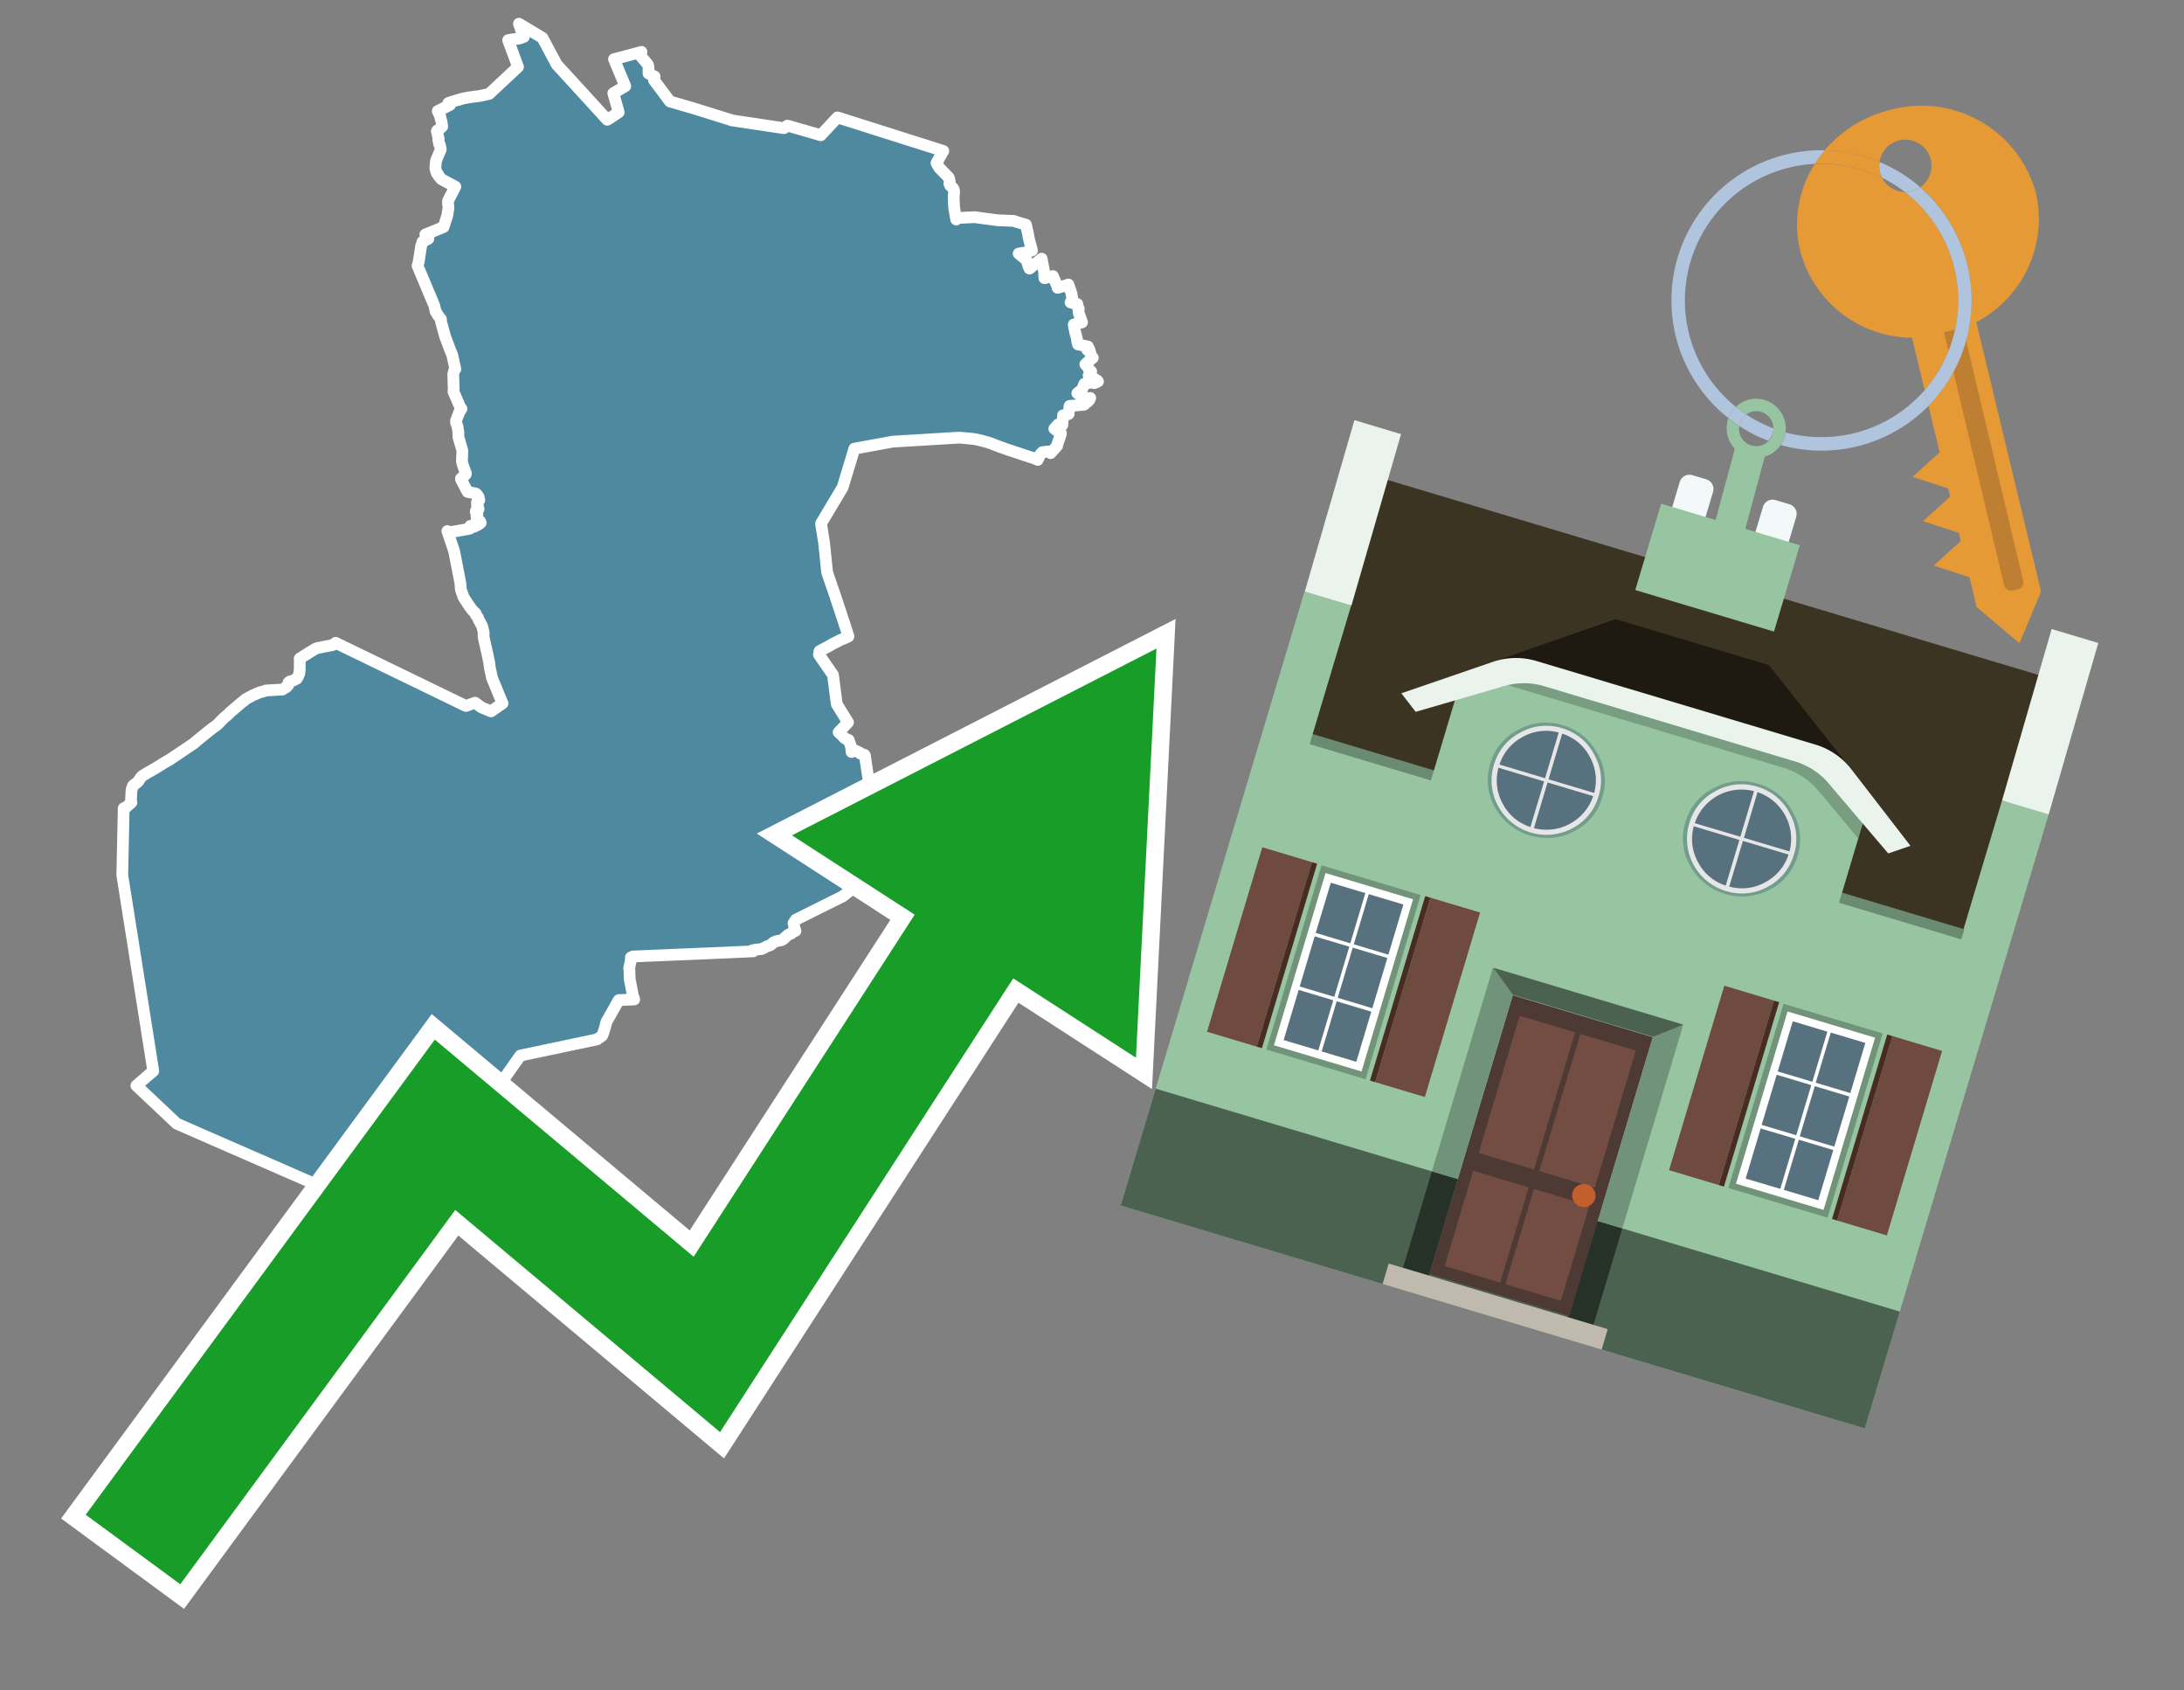 <svg id="Text" xmlns="http://www.w3.org/2000/svg" width="93.05" height="72" viewBox="0 0 93.05 72"><rect x="0" y="0" width="93.05" height="72" fill="#808080" stroke="none"/><polygon points="23.11,1.61 23.72,2.75 24.81,3.94 25.87,5.1 25.93,5.07 26.36,4.78 26.13,3.97 26.64,3.67 26.16,2.52 26.4,2.46 27.33,2.21 27.22,2.27 27.24,2.32 27.58,2.72 27.62,2.8 27.63,2.88 27.63,3.06 27.63,3.13 27.79,3.21 27.89,3.26 27.86,3.41 28.54,4.32 29.57,4.62 31.2,5.13 33.4,5.46 33.55,5.35 33.83,5.43 34.97,5.76 35.68,5 40.19,6.43 40.16,6.48 39.9,6.94 39.93,7 40.02,7.15 40.41,7.55 40.43,7.58 40.45,7.66 40.46,7.7 40.46,7.76 40.45,7.8 40.45,7.83 40.49,7.91 40.61,8.02 40.63,8.06 40.64,8.1 40.65,8.16 40.65,8.2 40.63,8.38 40.65,8.83 40.69,9.08 40.74,9.35 40.79,9.31 40.88,9.28 41.53,9.25 42.49,9.38 43.2,9.41 43.33,9.46 43.71,9.57 43.73,9.64 43.75,9.75 43.77,9.83 43.78,9.88 43.8,9.95 43.81,10.04 43.85,10.23 43.86,10.26 43.88,10.35 43.9,10.4 43.9,10.43 43.93,10.52 43.94,10.56 43.96,10.64 43.97,10.67 43.83,10.71 43.7,10.75 43.4,10.8 43.46,10.85 43.56,10.93 43.6,10.96 43.63,10.99 43.71,11.05 43.74,11.09 43.77,11.18 43.79,11.24 43.82,11.35 43.84,11.4 43.86,11.44 44.38,11.02 44.49,11.6 44.49,11.68 44.49,11.79 44.5,11.85 44.62,11.82 44.86,11.76 45.04,12.18 45.06,12.26 45.2,12.22 45.52,12.12 45.58,12.3 45.6,12.35 45.61,12.39 45.63,12.44 45.65,12.51 45.66,12.55 45.66,12.59 45.67,12.62 45.68,12.67 45.69,12.73 45.7,12.78 45.69,12.82 45.61,12.88 45.72,12.91 45.9,12.95 45.92,13.06 45.92,13.09 45.96,13.15 45.95,13.24 45.96,13.33 46.1,13.73 45.91,13.78 45.75,13.82 45.75,13.85 45.76,13.89 45.76,13.92 45.77,13.97 45.78,14 45.79,14.06 45.8,14.11 45.81,14.16 45.82,14.21 45.84,14.25 45.85,14.28 45.85,14.32 45.87,14.38 45.88,14.43 45.89,14.48 45.89,14.51 45.9,14.56 45.91,14.59 45.92,14.63 45.93,14.67 46.35,14.76 46.33,14.91 46.41,14.88 46.45,15.02 46.46,15.05 46.47,15.09 46.49,15.16 46.51,15.2 46.56,15.24 46.51,15.28 46.46,15.32 46.43,15.35 46.39,15.38 46.35,15.42 46.3,15.46 46.24,15.52 46.27,15.55 46.32,15.61 46.36,15.66 46.37,15.69 46.42,15.75 46.49,15.82 46.45,15.87 46.44,15.9 46.38,15.99 46.46,16.04 46.55,16.09 46.61,16.12 46.67,16.16 46.75,16.21 46.78,16.25 46.62,16.32 46.55,16.28 46.2,16.35 46.19,16.38 46.17,16.41 46.15,16.47 46.13,16.52 46.1,16.58 46.08,16.61 45.9,16.75 46,16.81 46.06,16.84 46.12,16.87 46.21,16.92 46.34,16.98 46.45,16.95 46.41,17.04 46.37,17.08 46.34,17.11 46.26,17.17 46.23,17.2 46.18,17.24 45.57,17.29 45.56,17.34 45.55,17.47 45.53,17.58 45.53,17.63 45.47,17.66 45.29,17.69 45.29,17.75 45.28,17.82 45.28,17.87 45.27,17.95 45.26,18.11 45.08,18.08 44.98,18.19 44.95,18.22 44.92,18.26 44.98,18.31 45.2,18.45 45.19,18.52 45.04,18.95 45.04,18.99 44.76,19.3 44.66,19.23 44.41,19.26 44.33,19.34 44.31,19.38 44.29,19.42 44.27,19.46 44.26,19.49 44.22,19.56 44.21,19.59 44.08,19.53 42.9,19.14 42.68,19.06 42.59,19.03 42.23,18.89 42.12,18.85 41.86,18.78 41.66,18.73 41.5,18.7 41.22,18.67 40.88,18.64 38.04,18.81 37.44,18.92 36.4,19.11 35.9,20.76 34.98,22.3 35.11,23.12 35.24,24.38 35.59,25.4 35.99,26.61 36.15,27.11 35.93,27.21 35.78,27.27 35.67,27.33 35.47,27.43 35.3,27.53 34.92,27.73 34.91,27.76 34.95,27.91 34.89,27.88 35.49,28.75 35.65,29.99 36.13,30.77 35.97,30.94 35.93,30.98 35.88,31.04 35.73,31.19 35.77,31.22 35.83,31.28 35.9,31.35 35.98,31.44 36.16,31.52 36.28,31.88 36.27,31.91 36.28,32.03 36.44,31.97 36.65,32.07 36.66,32.1 36.83,32.15 36.85,32.18 36.89,32.46 36.97,33 37.01,33.2 37.03,33.36 37.05,33.41 37.33,33.68 37.5,33.84 38.19,34.47 38.14,34.64 38.19,34.57 38.15,34.7 38.16,34.76 38.18,34.9 38.2,35.01 38.6,35.63 38.57,36.18 38.12,36.41 38.11,36.46 35.9,38.18 33.91,39.17 33.81,39.32 33.84,39.48 33.85,39.53 33.89,39.65 33.74,39.72 33.7,39.77 33.59,39.81 33.54,39.85 33.47,39.91 33.4,39.98 33.35,40.02 33.28,40.05 33.11,40.08 33,40.12 32.94,40.15 32.86,40.23 32.82,40.26 32.69,40.3 32.58,40.36 32.52,40.39 32.46,40.42 32.19,40.45 32.05,40.48 32.09,40.52 30.77,40.58 26.97,40.74 26.88,40.78 26.88,40.82 26.87,40.91 26.87,40.95 26.85,41.03 26.83,41.12 26.81,41.22 26.81,41.3 26.82,41.34 26.82,41.46 26.83,41.71 26.88,41.97 26.98,42.49 27.01,42.52 27.02,42.57 26.36,42.6 25.83,43.54 25.8,43.68 25.73,43.91 25.68,44.06 25.65,44.12 25.52,44.21 25.44,44.27 22.17,44.96 19.36,48.93 19.26,48.97 14.72,51 8.26,48.18 7.53,47.86 5.81,46.24 6.53,45.62 5.21,37.27 5.27,34.43 5.4,34.36 5.51,34.26 5.6,34.18 5.58,34.12 5.6,33.71 5.61,33.62 5.63,33.57 5.66,33.48 5.68,33.45 5.84,33.33 5.89,33.28 6,33.12 6.02,33.09 6.08,33.04 6.31,32.9 6.47,32.81 6.59,32.74 6.87,32.57 6.96,32.51 7.24,32.35 8.28,31.65 8.34,31.59 8.87,31.16 9.06,31.01 9.23,30.89 9.29,30.84 9.4,30.72 9.48,30.64 9.53,30.59 9.61,30.52 9.65,30.49 9.75,30.4 9.79,30.35 9.97,30.2 10.32,29.9 10.42,29.83 10.44,29.8 10.49,29.77 10.71,29.65 10.78,29.61 10.91,29.56 11.01,29.51 11.1,29.48 11.22,29.45 11.33,29.41 12.03,29.37 12.12,29.31 12.2,29.27 12.28,29.18 12.28,29.11 12.3,29.06 12.34,29.03 12.48,28.99 12.64,28.91 12.69,28.83 12.74,28.72 12.76,28.65 12.76,28.57 12.77,28.52 12.77,28.34 12.77,28.05 13.12,27.83 13.18,27.79 13.38,27.67 13.49,27.61 14.19,27.47 14.3,27.38 19.85,30.07 20.24,29.93 20.51,30.13 20.92,30.3 21.41,29.96 20.96,28.87 20.91,28.62 20.87,28.44 20.84,28.2 20.82,28.12 20.79,27.96 20.61,27.16 20.6,27.04 20.61,26.97 20.6,26.91 20.55,26.7 20.53,26.65 20.48,26.56 20.46,26.51 20.43,26.46 20.4,26.42 20.36,26.3 20.32,26.25 20.28,26.2 20.27,26.14 20.25,26.11 20.15,26.02 20.12,25.98 20.05,25.89 19.95,25.75 19.9,25.67 19.84,25.58 19.77,25.47 19.75,25.44 19.69,25.26 19.66,25.2 19.65,25.16 19.63,25.08 19.63,25.03 19.62,24.96 19.62,24.87 19.35,23.48 19.06,22.62 19.11,22.68 19.74,22.57 20.01,22.52 20.04,22.48 20.04,22.4 20.15,22.37 20.19,22.44 20.39,22.34 20.48,22.27 20.47,22.23 20.45,22.2 20.36,22.17 20.31,22.07 20.31,22.04 20.3,21.99 20.34,21.94 20.34,21.89 20.33,21.86 20.28,21.82 20.27,21.79 20.28,21.75 20.31,21.71 20.39,21.68 20.36,21.56 20.32,21.51 20.32,21.45 20.32,21.4 20.35,21.36 20.42,21.3 20.4,21.2 20.39,21.16 20.31,21.05 20.27,21.02 19.92,20.95 19.91,20.92 19.86,20.84 19.78,20.68 19.75,20.62 19.73,20.59 19.7,20.52 19.65,20.44 19.64,20.41 19.64,20.38 19.7,20.33 19.74,20.3 19.84,20.21 19.85,20.17 19.84,20.13 19.82,20.08 19.78,19.98 19.77,19.95 19.76,19.92 19.72,19.8 19.71,19.77 19.68,19.65 19.7,19.2 19.53,18.61 19.53,18.56 19.53,18.41 19.49,18.16 19.45,18.05 19.43,18.01 19.43,17.92 19.57,17.55 19.66,17.41 19.62,17.37 19.32,16.68 19.33,16.55 19.31,15.94 19.35,15.79 19.4,15.72 19.27,15.13 19.15,14.83 18.97,14.35 18.79,13.7 18.79,13.62 18.78,13.58 18.75,13.55 18.63,13.39 18.62,13.36 18.56,13.27 18.5,13.01 17.79,11.32 17.8,11.29 17.84,11.15 17.94,10.49 18,10.3 18.25,10.17 18.24,10.12 18.12,9.99 18.9,9.67 19.06,9.17 19.08,9.03 19.09,8.96 19.11,8.88 19.1,8.77 19.09,8.71 19.09,8.55 19.4,7.95 18.8,7.63 18.68,7.48 18.67,7.43 18.61,7.38 18.59,7.31 18.57,7.27 18.57,7.24 18.55,7.18 18.55,7.11 18.56,7.04 18.57,6.89 18.58,6.85 18.59,6.81 18.78,6.36 18.76,6.26 18.74,6.17 18.71,6.14 18.7,6.11 18.7,6.08 18.69,6.03 18.68,5.98 18.67,5.94 18.69,5.91 18.68,5.87 18.67,5.83 18.66,5.79 18.64,5.72 18.64,5.69 18.63,5.64 18.61,5.6 18.62,5.57 18.66,5.54 18.71,5.51 18.84,5.39 18.83,5.31 18.82,5.27 18.82,5.24 18.81,5.18 18.77,5.03 18.75,4.96 18.75,4.93 18.73,4.9 18.65,4.73 19.17,4.47 19.1,4.39 19.18,4.36 19.43,4.28 19.55,4.25 19.64,4.22 19.76,4.19 19.97,4.15 20.19,4.12 20.42,4.09 20.57,4.06 20.7,4.03 20.84,4 22.07,2.85 21.65,1.71 21.81,1.68 22.13,1.64 22.32,1.57 22.24,1.39 22.11,1.01 " fill="#4e89a0" stroke="#fff" stroke-linejoin="round" stroke-width="0.5"/><polygon points="49.272 27.624 33.741 35.58 38.97 38.959 29.553 53.529 18.525 44.281 3.652 64.518 7.681 67.479 19.396 51.538 30.678 60.999 43.169 41.673 48.398 45.053 49.272 27.624" fill="none" stroke="#fff" stroke-miterlimit="10" stroke-width="1.5"/><polygon points="49.272 27.624 33.741 35.58 38.97 38.959 29.553 53.529 18.525 44.281 3.652 64.518 7.681 67.479 19.396 51.538 30.678 60.999 43.169 41.673 48.398 45.053 49.272 27.624" fill="#179d28"/><path d="M80.19,7.577a1.16,1.16,0,0,1-.094-.251,1.114,1.114,0,0,1-.018-.429A6.367,6.367,0,0,0,77.743,6.4a5.269,5.269,0,0,0-.423.577c.1,0,.192-.007.288-.007A5.794,5.794,0,0,1,80.19,7.577Z" fill="#e69a35"/><path d="M77.608,6.4A6.394,6.394,0,0,0,73.64,17.81a1.26,1.26,0,0,1,.317-.48A5.821,5.821,0,0,1,77.32,6.981a5.269,5.269,0,0,1,.423-.577Z" fill="#b0c4de"/><path d="M84.2,13.72a4.962,4.962,0,0,0,2.545-5.48,5.047,5.047,0,0,0-6.179-3.566A5.322,5.322,0,0,0,77.743,6.4a6.367,6.367,0,0,1,2.335.493,1.114,1.114,0,1,1,1.736,1.084,6.392,6.392,0,0,1,.347,9.3l.479,1.985-.438.4-.716.648.92.3.6.2.082.341-.438.4-.716.648.92.3.605.2.082.341-.438.4-.716.649.92.3.605.2.307,1.274,1.821,1.534.921-2.2Z" fill="#e69a35"/><path d="M81.154,8.179a1.115,1.115,0,0,1-.964-.6,5.794,5.794,0,0,0-2.582-.6c-.1,0-.192,0-.288.007a4.783,4.783,0,0,0-.625,3.685,4.962,4.962,0,0,0,4.765,3.715L82,16.617a5.82,5.82,0,0,0-.846-8.438Z" fill="#e69a35"/><path d="M74.1,18.142a6.386,6.386,0,0,0,1.232.63.73.73,0,0,0,.224-.527h0a5.783,5.783,0,0,1-1.159-.593A.733.733,0,0,0,74.1,18.142Z" fill="#b0c4de"/><path d="M74.4,17.652q-.228-.152-.44-.322a1.26,1.26,0,0,0-.317.48c.148.117.3.228.46.332A.733.733,0,0,1,74.4,17.652Z" fill="#b0c4de"/><path d="M74.824,16.984a1.257,1.257,0,0,0-.867.346c.141.114.288.222.44.322a.731.731,0,0,1,1.159.593h0a.732.732,0,1,1-1.463,0,.7.7,0,0,1,.007-.1c-.158-.1-.312-.215-.46-.332a1.258,1.258,0,0,0,.273,1.3l-.979,3.635,1.275.341.98-3.639a1.266,1.266,0,0,0,.681-.5,1.249,1.249,0,0,0,.2-.538,1.328,1.328,0,0,0,.012-.168A1.262,1.262,0,0,0,74.824,16.984Z" fill="#97c4a1"/><path d="M85.974,25.1l-.226.053a.3.3,0,0,1-.362-.223l-2.56-10.777.81-.193L86.2,24.736A.3.3,0,0,1,85.974,25.1Z" fill="#bf7f32"/><path d="M80.1,7.326a1.16,1.16,0,0,0,.094.251,5.833,5.833,0,0,1,.964.6,1.137,1.137,0,0,0,.287-.031,1.108,1.108,0,0,0,.373-.167A6.371,6.371,0,0,0,80.078,6.9,1.114,1.114,0,0,0,80.1,7.326Z" fill="#b0c4de"/><path d="M77.608,18.618a5.836,5.836,0,0,1-1.534-.2,1.24,1.24,0,0,1-.2.537,6.4,6.4,0,0,0,6.291-1.666L82,16.617A5.807,5.807,0,0,1,77.608,18.618Z" fill="#b0c4de"/><path d="M81.814,7.981a1.108,1.108,0,0,1-.373.167,1.137,1.137,0,0,1-.287.031A5.82,5.82,0,0,1,82,16.617l.161.667a6.392,6.392,0,0,0-.347-9.3Z" fill="#b0c4de"/><polygon points="83.79 39.753 55.78 31.364 58.988 20.404 86.964 28.783 83.79 39.753 83.79 39.753" fill="#3c3422" fill-rule="evenodd"/><polygon points="81.705 53.32 87.284 34.692 85.297 34.097 83.656 39.575 55.926 31.269 57.567 25.791 55.579 25.196 47.746 51.348 79.451 60.844 81.705 53.32" fill="#97c4a1" fill-rule="evenodd"/><rect x="69.522" y="21.148" width="0.444" height="28.983" transform="translate(15.592 92.226) rotate(-73.326)" opacity="0.3"/><polygon points="87.284 34.692 85.297 34.097 87.411 26.793 89.398 27.388 87.284 34.692 87.284 34.692" fill="#eaf3ec" fill-rule="evenodd"/><polygon points="57.578 25.794 55.591 25.199 57.705 17.896 59.692 18.491 57.578 25.794 57.578 25.794" fill="#eaf3ec" fill-rule="evenodd"/><polygon points="79.451 60.844 80.943 55.865 49.238 46.369 47.747 51.348 79.451 60.844 79.451 60.844" fill="#4c6251" fill-rule="evenodd"/><path d="M71.566,20.528l-.522,1.743,1.418.425.523-1.744a.432.432,0,0,0-.289-.536l-.593-.177A.431.431,0,0,0,71.566,20.528Z" fill="#f3f9f8" fill-rule="evenodd"/><path d="M75.111,21.589l-.522,1.743,1.418.425.522-1.743a.43.43,0,0,0-.289-.536l-.593-.178A.43.43,0,0,0,75.111,21.589Z" fill="#f3f9f8" fill-rule="evenodd"/><polygon points="75.368 28.329 68.829 26.37 63.807 28.121 78.733 32.591 75.368 28.329" fill="#1e1a11"/><polygon points="78.248 32.422 64.442 28.287 62.236 28.998 60.064 36.247 77.453 41.455 79.651 34.116 78.248 32.422" fill="#97c4a1"/><path d="M77.74,32.516S65.088,28.725,65,28.7l-.938.43,11.892,3.562a3.175,3.175,0,0,1,1.532,1l1.685,2.02.327-1.09Z" fill-rule="evenodd" opacity="0.2"/><path d="M77.35,31.716,65.458,28.154a3.041,3.041,0,0,0-1.854.037l-3.9,1.339.611.79,3.626-1.054a3.045,3.045,0,0,1,1.855-.037l10.673,3.2A3.028,3.028,0,0,1,78,33.477l2.45,2.874.945-.325-2.518-3.26A3.036,3.036,0,0,0,77.35,31.716Z" fill="#eaf3ec"/><polygon points="76.683 23.223 70.773 21.453 69.671 25.132 75.581 26.902 76.683 23.223 76.683 23.223" fill="#97c4a1" fill-rule="evenodd"/><g id="Symbol_9_0_Layer2_0_MEMBER_8_MEMBER_21_MEMBER_0_FILL" data-name="Symbol 9 0 Layer2 0 MEMBER 8 MEMBER 21 MEMBER 0 FILL"><path d="M66.584,30.892a2.39,2.39,0,0,0-1.891.189,2.317,2.317,0,0,0-1.2,1.448A2.345,2.345,0,0,0,63.7,34.4a2.528,2.528,0,0,0,3.367,1.008,2.339,2.339,0,0,0,1.2-1.447,2.313,2.313,0,0,0-.208-1.87A2.394,2.394,0,0,0,66.584,30.892Z" fill="#729d8c"/></g><g id="Symbol_9_0_Layer2_0_MEMBER_8_MEMBER_21_MEMBER_1_FILL" data-name="Symbol 9 0 Layer2 0 MEMBER 8 MEMBER 21 MEMBER 1 FILL"><path d="M66.547,31.016a2.241,2.241,0,0,0-1.769.185,2.213,2.213,0,0,0-1.127,1.376,2.239,2.239,0,0,0,.185,1.768,2.341,2.341,0,0,0,3.145.942,2.234,2.234,0,0,0,1.126-1.376,2.207,2.207,0,0,0-.185-1.768A2.237,2.237,0,0,0,66.547,31.016Z" fill="#e6e6e6"/></g><g id="Symbol_9_0_Layer2_0_MEMBER_8_MEMBER_21_MEMBER_2_MEMBER_0_FILL" data-name="Symbol 9 0 Layer2 0 MEMBER 8 MEMBER 21 MEMBER 2 MEMBER 0 FILL"><path d="M65.787,33.284,63.843,32.7a2.036,2.036,0,0,0,.186,1.539,2.015,2.015,0,0,0,1.175.986Z" fill="#58717f"/></g><g id="Symbol_9_0_Layer2_0_MEMBER_8_MEMBER_21_MEMBER_2_MEMBER_1_FILL" data-name="Symbol 9 0 Layer2 0 MEMBER 8 MEMBER 21 MEMBER 2 MEMBER 1 FILL"><path d="M65.827,33.148l.582-1.944a2.01,2.01,0,0,0-1.523.178,2.037,2.037,0,0,0-1,1.183Z" fill="#58717f"/></g><g id="Symbol_9_0_Layer2_0_MEMBER_8_MEMBER_21_MEMBER_2_MEMBER_2_FILL" data-name="Symbol 9 0 Layer2 0 MEMBER 8 MEMBER 21 MEMBER 2 MEMBER 2 FILL"><path d="M67.878,33.91l-1.943-.582-.582,1.944a2.1,2.1,0,0,0,2.525-1.362Z" fill="#58717f"/></g><g id="Symbol_9_0_Layer2_0_MEMBER_8_MEMBER_21_MEMBER_2_MEMBER_3_FILL" data-name="Symbol 9 0 Layer2 0 MEMBER 8 MEMBER 21 MEMBER 2 MEMBER 3 FILL"><path d="M66.558,31.249l-.582,1.943,1.943.582a2.031,2.031,0,0,0-.186-1.539A2.009,2.009,0,0,0,66.558,31.249Z" fill="#58717f"/></g><g id="Symbol_9_0_Layer2_0_MEMBER_8_MEMBER_21_MEMBER_0_FILL-2" data-name="Symbol 9 0 Layer2 0 MEMBER 8 MEMBER 21 MEMBER 0 FILL"><path d="M74.9,33.384a2.4,2.4,0,0,0-1.891.189,2.316,2.316,0,0,0-1.2,1.448,2.341,2.341,0,0,0,.209,1.87A2.527,2.527,0,0,0,75.387,37.9a2.345,2.345,0,0,0,1.2-1.447,2.314,2.314,0,0,0-.209-1.87A2.389,2.389,0,0,0,74.9,33.384Z" fill="#729d8c"/></g><g id="Symbol_9_0_Layer2_0_MEMBER_8_MEMBER_21_MEMBER_1_FILL-2" data-name="Symbol 9 0 Layer2 0 MEMBER 8 MEMBER 21 MEMBER 1 FILL"><path d="M74.867,33.508a2.239,2.239,0,0,0-1.768.185,2.21,2.21,0,0,0-1.127,1.376,2.316,2.316,0,0,0,1.564,2.883,2.261,2.261,0,0,0,1.765-.173A2.237,2.237,0,0,0,76.428,36.4a2.209,2.209,0,0,0-.185-1.769A2.239,2.239,0,0,0,74.867,33.508Z" fill="#e6e6e6"/></g><g id="Symbol_9_0_Layer2_0_MEMBER_8_MEMBER_21_MEMBER_2_MEMBER_0_FILL-2" data-name="Symbol 9 0 Layer2 0 MEMBER 8 MEMBER 21 MEMBER 2 MEMBER 0 FILL"><path d="M74.107,35.776l-1.943-.582a2.031,2.031,0,0,0,.186,1.539,2.009,2.009,0,0,0,1.175.986Z" fill="#58717f"/></g><g id="Symbol_9_0_Layer2_0_MEMBER_8_MEMBER_21_MEMBER_2_MEMBER_1_FILL-2" data-name="Symbol 9 0 Layer2 0 MEMBER 8 MEMBER 21 MEMBER 2 MEMBER 1 FILL"><path d="M74.148,35.64,74.73,33.7a2.1,2.1,0,0,0-2.525,1.362Z" fill="#58717f"/></g><g id="Symbol_9_0_Layer2_0_MEMBER_8_MEMBER_21_MEMBER_2_MEMBER_2_FILL-2" data-name="Symbol 9 0 Layer2 0 MEMBER 8 MEMBER 21 MEMBER 2 MEMBER 2 FILL"><path d="M76.2,36.4l-1.943-.582-.582,1.944a2.015,2.015,0,0,0,1.523-.178A2.036,2.036,0,0,0,76.2,36.4Z" fill="#58717f"/></g><g id="Symbol_9_0_Layer2_0_MEMBER_8_MEMBER_21_MEMBER_2_MEMBER_3_FILL-2" data-name="Symbol 9 0 Layer2 0 MEMBER 8 MEMBER 21 MEMBER 2 MEMBER 3 FILL"><path d="M74.879,33.741,74.3,35.684l1.943.582a2.1,2.1,0,0,0-1.361-2.525Z" fill="#58717f"/></g><polygon points="51.426 43.946 53.542 44.58 55.896 36.723 53.78 36.089 51.426 43.946 51.426 43.946" fill="#6e4a3f" fill-rule="evenodd"/><polygon points="53.542 44.58 53.764 44.647 56.117 36.789 55.896 36.723 53.542 44.58 53.542 44.58" fill="#482b22" fill-rule="evenodd"/><polygon points="60.706 46.726 58.59 46.092 60.943 38.235 63.059 38.868 60.706 46.726 60.706 46.726" fill="#6e4a3f" fill-rule="evenodd"/><polygon points="58.59 46.092 58.368 46.026 60.722 38.168 60.943 38.235 58.59 46.092 58.59 46.092" fill="#482b22" fill-rule="evenodd"/><rect x="53.146" y="39.209" width="8.19" height="4.408" transform="translate(1.145 84.365) rotate(-73.326)" fill="#719379"/><polygon points="60.205 38.304 56.474 37.187 54.277 44.522 58.008 45.639 60.205 38.304 60.205 38.304" fill="#fff" fill-rule="evenodd"/><path d="M59.792,38.527l-.64,2.136-1.474-.442.639-2.135,1.475.441Zm-1.621-.485-.64,2.136-1.474-.442L56.7,37.6l1.474.442Zm-2.158,1.84,1.475.441-.64,2.136-1.474-.441.639-2.136Zm-.683,2.282,1.474.441-.639,2.136L54.69,44.3l.64-2.135Zm.981,2.621.639-2.136,1.475.442-.64,2.135-1.474-.441Zm2.158-1.84L56.994,42.5l.64-2.136,1.474.442-.639,2.136Z" fill="#58717f" fill-rule="evenodd"/><polygon points="80.39 52.621 78.274 51.988 80.628 44.13 82.743 44.764 80.39 52.621 80.39 52.621" fill="#6e4a3f" fill-rule="evenodd"/><polygon points="78.274 51.988 78.053 51.921 80.406 44.064 80.628 44.13 78.274 51.988 78.274 51.988" fill="#482b22" fill-rule="evenodd"/><polygon points="71.111 49.842 73.227 50.476 75.58 42.619 73.464 41.985 71.111 49.842 71.111 49.842" fill="#6e4a3f" fill-rule="evenodd"/><polygon points="73.227 50.476 73.448 50.542 75.802 42.685 75.58 42.619 73.227 50.476 73.227 50.476" fill="#482b22" fill-rule="evenodd"/><rect x="72.83" y="45.105" width="8.19" height="4.408" transform="translate(9.534 107.426) rotate(-73.326)" fill="#719379"/><polygon points="76.159 43.083 79.889 44.2 77.692 51.535 73.962 50.418 76.159 43.083 76.159 43.083" fill="#fff" fill-rule="evenodd"/><path d="M76.381,43.5l1.475.442-.64,2.135-1.475-.441.64-2.136ZM78,43.981l1.474.442-.64,2.136-1.474-.442L78,43.981Zm.791,2.724-.64,2.135L76.679,48.4l.64-2.136,1.474.442Zm-.684,2.282-.639,2.135L76,50.68l.64-2.135,1.474.442Zm-2.26,1.65L74.375,50.2l.639-2.135,1.475.441-.64,2.136Zm-.791-2.724.64-2.135,1.474.441-.639,2.136-1.475-.442Z" fill="#58717f" fill-rule="evenodd"/><polygon points="67.888 56.431 69.118 52.323 68.019 51.994 66.789 56.102 67.888 56.431 67.888 56.431" fill="#263128" fill-rule="evenodd"/><polygon points="60.877 54.331 62.108 50.223 61.007 49.894 59.776 54.002 60.877 54.331 60.877 54.331" fill="#263128" fill-rule="evenodd"/><g id="Symbol_9_0_Layer2_0_MEMBER_8_MEMBER_12_MEMBER_0_FILL" data-name="Symbol 9 0 Layer2 0 MEMBER 8 MEMBER 12 MEMBER 0 FILL"><path d="M70.418,44.178l-5.965-1.786L60.9,54.27l5.964,1.786Z" fill="#4e3a34"/></g><g id="Symbol_9_0_Layer2_0_MEMBER_8_MEMBER_12_MEMBER_1_MEMBER_0_FILL" data-name="Symbol 9 0 Layer2 0 MEMBER 8 MEMBER 12 MEMBER 1 MEMBER 0 FILL"><path d="M65.358,49.815l1.75-5.843-2.363-.708L63,49.107Z" fill="#744d42"/></g><g id="Symbol_9_0_Layer2_0_MEMBER_8_MEMBER_12_MEMBER_1_MEMBER_1_FILL" data-name="Symbol 9 0 Layer2 0 MEMBER 8 MEMBER 12 MEMBER 1 MEMBER 1 FILL"><path d="M67.331,44.039l-1.75,5.842,2.364.708,1.75-5.842Z" fill="#744d42"/></g><g id="Symbol_9_0_Layer2_0_MEMBER_8_MEMBER_12_MEMBER_2_MEMBER_0_FILL" data-name="Symbol 9 0 Layer2 0 MEMBER 8 MEMBER 12 MEMBER 2 MEMBER 0 FILL"><path d="M63.915,54.633l1.215-4.058-2.363-.707-1.215,4.057Z" fill="#744d42"/></g><g id="Symbol_9_0_Layer2_0_MEMBER_8_MEMBER_12_MEMBER_2_MEMBER_1_FILL" data-name="Symbol 9 0 Layer2 0 MEMBER 8 MEMBER 12 MEMBER 2 MEMBER 1 FILL"><path d="M66.5,55.407l1.215-4.057-2.363-.708L64.138,54.7Z" fill="#744d42"/></g><g id="Symbol_9_0_Layer2_0_MEMBER_8_MEMBER_13_FILL" data-name="Symbol 9 0 Layer2 0 MEMBER 8 MEMBER 13 FILL"><path d="M67.959,51.058a.439.439,0,0,0-.045-.367.487.487,0,0,0-.669-.2.445.445,0,0,0-.239.282.457.457,0,0,0,.041.378.481.481,0,0,0,.293.242.459.459,0,0,0,.377-.042A.453.453,0,0,0,67.959,51.058Z" fill="#c35e2d"/></g><g id="Symbol_9_0_Layer2_0_MEMBER_8_MEMBER_14_FILL" data-name="Symbol 9 0 Layer2 0 MEMBER 8 MEMBER 14 FILL"><path d="M64.557,42.047l-.951-.833-2.6,8.68,1.1.329Z" fill="#719379"/></g><g id="Symbol_9_0_Layer2_0_MEMBER_8_MEMBER_15_FILL" data-name="Symbol 9 0 Layer2 0 MEMBER 8 MEMBER 15 FILL"><path d="M71.718,43.643l-1.2.19L68.072,52.01l1.046.313Z" fill="#719379"/></g><g id="Symbol_9_0_Layer2_0_MEMBER_8_MEMBER_16_FILL" data-name="Symbol 9 0 Layer2 0 MEMBER 8 MEMBER 16 FILL"><path d="M63.627,41.22l.836,1.156,5.961,1.786,1.294-.519Z" fill="#4c6251"/></g><polygon points="58.905 54.69 59.166 53.819 68.498 56.614 68.237 57.485 58.905 54.69 58.905 54.69" fill="#c0b9ad" fill-rule="evenodd"/></svg>